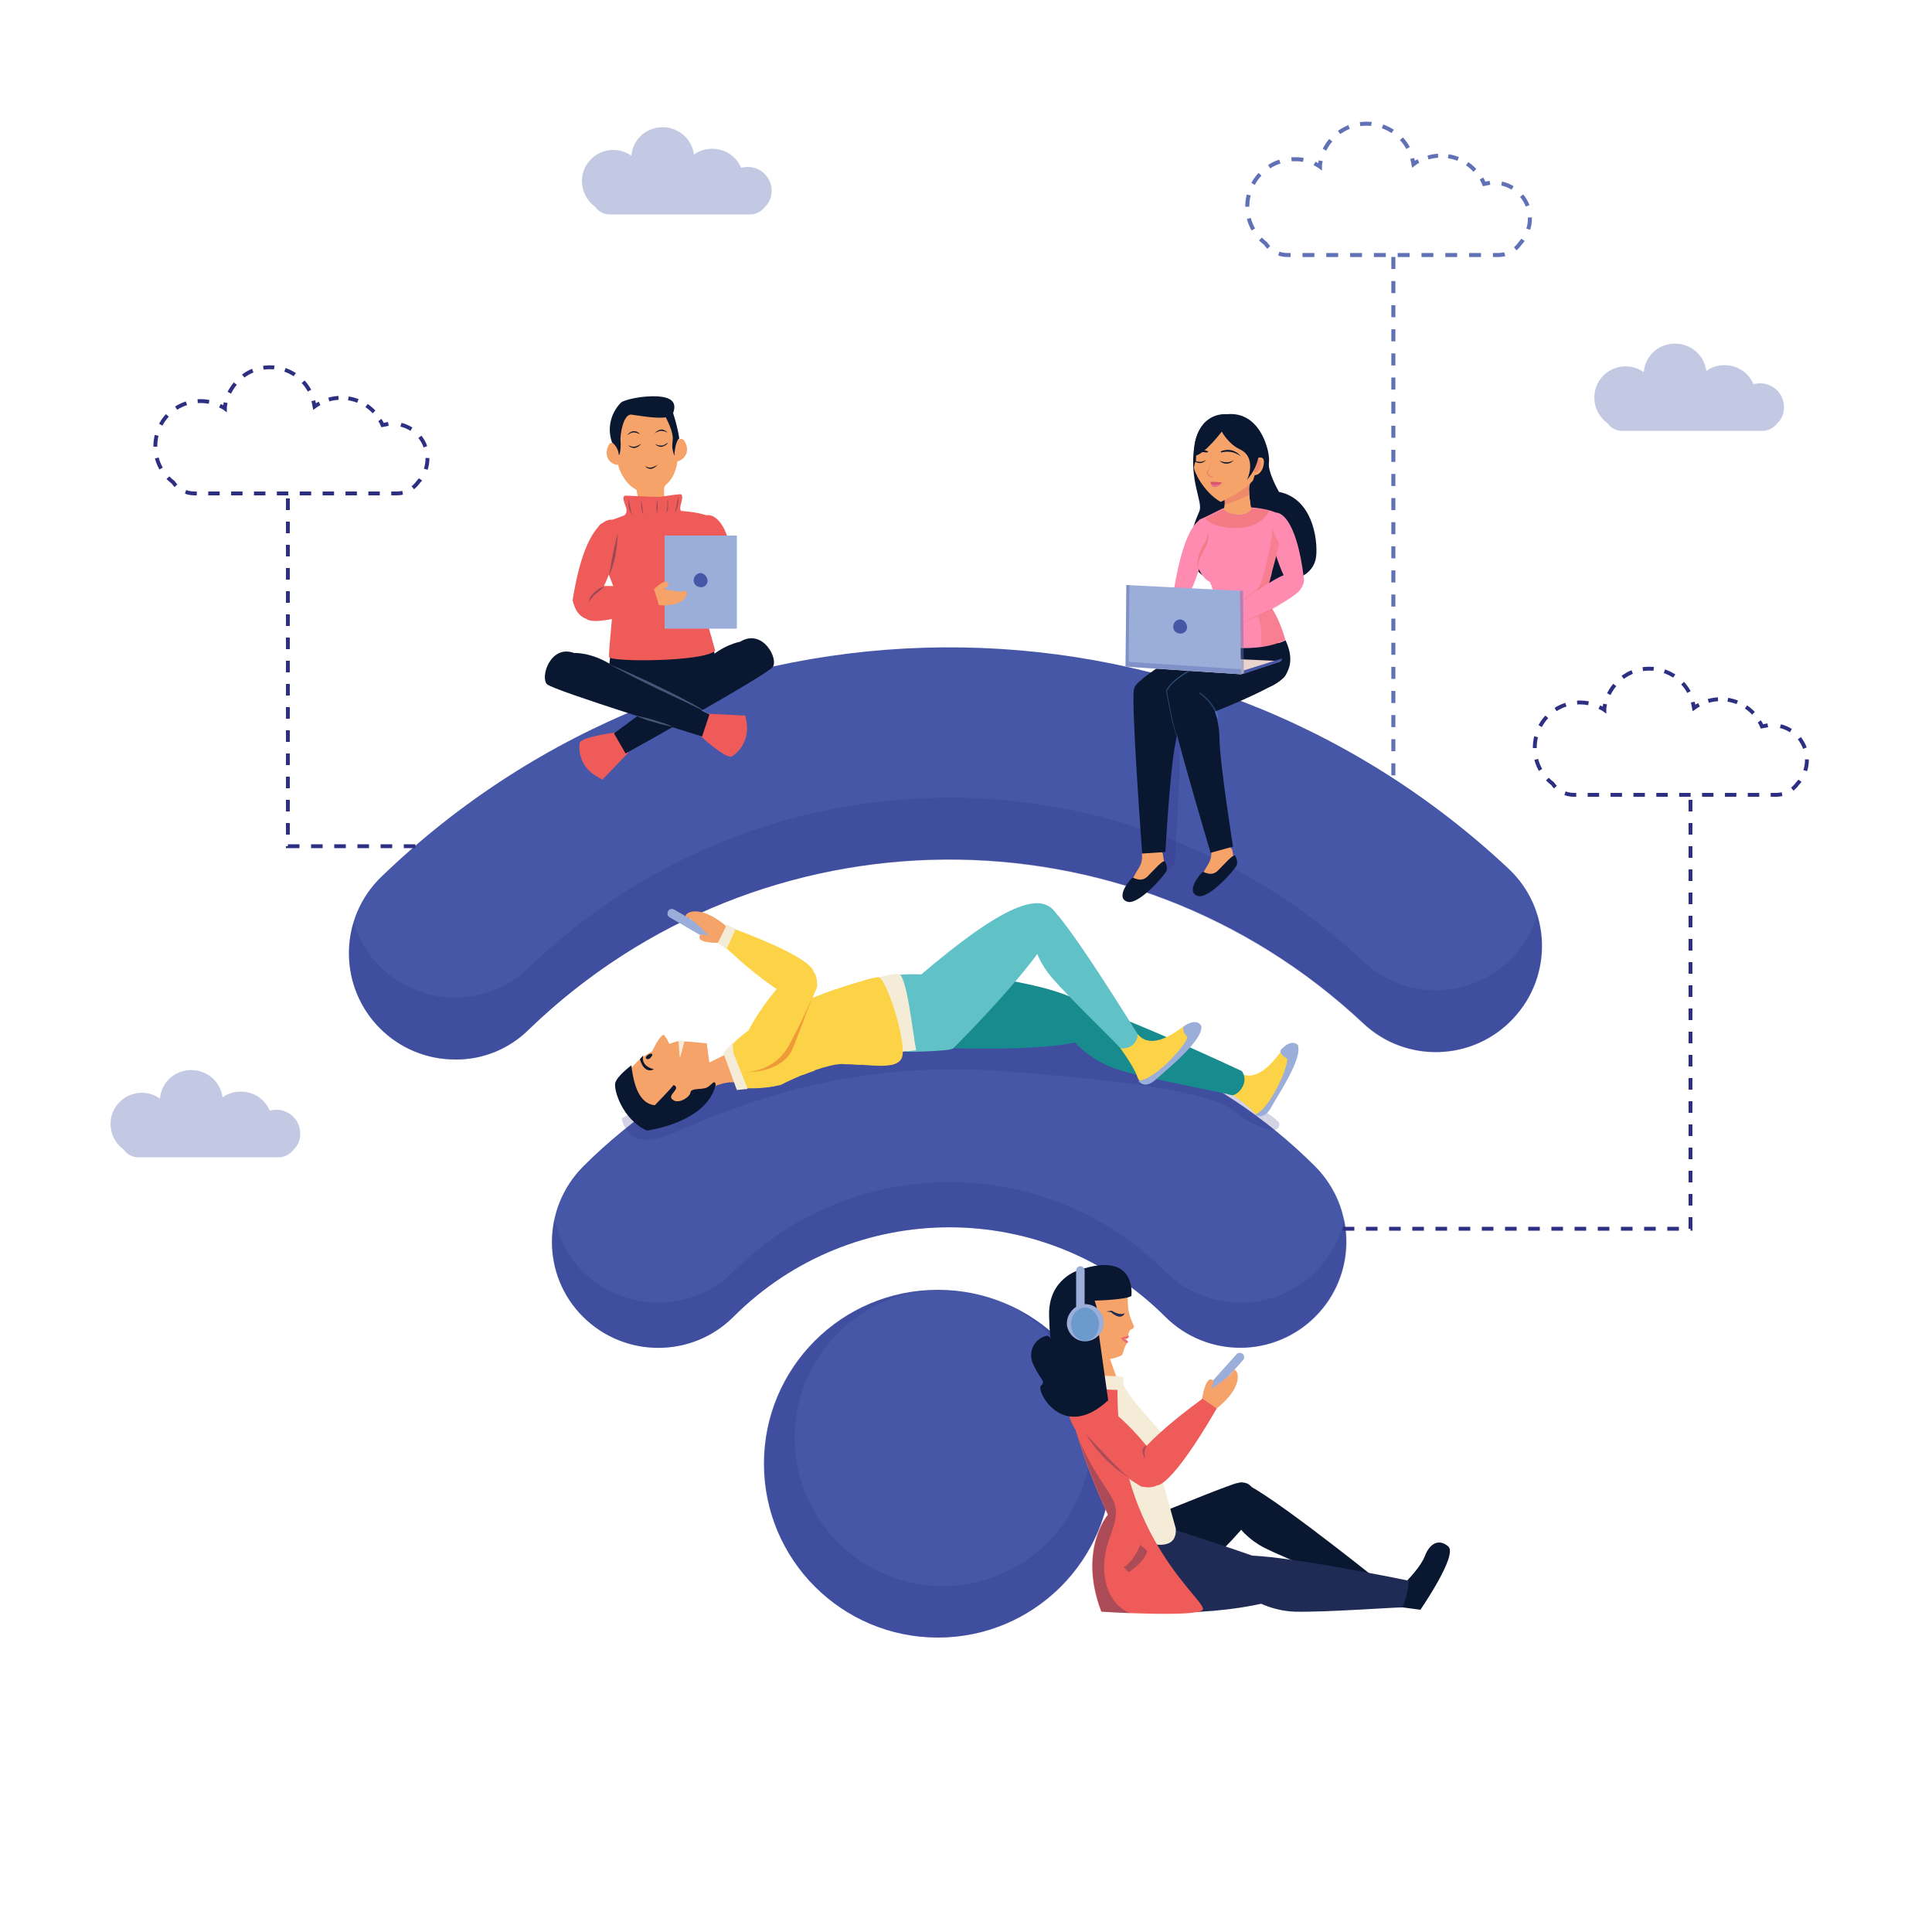 <?xml version="1.0" encoding="utf-8"?>
<!-- Generator: Adobe Illustrator 25.0.0, SVG Export Plug-In . SVG Version: 6.00 Build 0)  -->
<svg version="1.1" id="Layer_1" xmlns="http://www.w3.org/2000/svg" xmlns:xlink="http://www.w3.org/1999/xlink" x="0px" y="0px"
	 viewBox="0 0 500 500" style="enable-background:new 0 0 500 500;" xml:space="preserve">
<style type="text/css">
	.st0{fill:none;stroke:#6171B6;stroke-width:1.04;stroke-miterlimit:10;}
	.st1{fill:none;stroke:#6171B6;stroke-width:1.04;stroke-miterlimit:10;stroke-dasharray:2.65,2.65;}
	.st2{fill:none;stroke:#6171B6;stroke-width:1.04;stroke-miterlimit:10;stroke-dasharray:2.95,2.95;}
	.st3{fill:none;stroke:#6171B6;stroke-width:1.04;stroke-miterlimit:10;stroke-dasharray:3.08,3.08;}
	.st4{fill:none;stroke:#6171B6;stroke-width:1.04;stroke-miterlimit:10;stroke-dasharray:3.12;}
	.st5{fill:#4657A7;}
	.st6{opacity:0.21;fill:#2D2F82;enable-background:new    ;}
	.st7{fill:#0A1731;}
	.st8{fill:#F6A36A;}
	.st9{fill:#1F2B54;}
	.st10{fill:#F4ECD7;}
	.st11{fill:#EE5B59;}
	.st12{opacity:0.32;fill:#1F2B54;enable-background:new    ;}
	.st13{fill:#9BAEDA;}
	.st14{fill:#E96C76;}
	.st15{opacity:0.33;fill:#1272B2;enable-background:new    ;}
	.st16{opacity:0.3;}
	.st17{fill:#67AFE9;}
	.st18{opacity:0.4;}
	.st19{fill:#FF8BB1;}
	.st20{opacity:0.33;fill:#DD5829;enable-background:new    ;}
	.st21{opacity:0.23;fill:#DD5829;enable-background:new    ;}
	.st22{fill:#F0CF9A;}
	.st23{opacity:0.3;fill:#D85369;enable-background:new    ;}
	.st24{opacity:0.7;fill:#D85369;enable-background:new    ;}
	.st25{fill:#EAD4CE;}
	.st26{opacity:0.47;fill:#6171B6;enable-background:new    ;}
	.st27{fill:#E86B87;}
	.st28{fill:#D85369;}
	.st29{opacity:0.38;fill:#6171B6;enable-background:new    ;}
	.st30{fill:none;stroke:#2D2F82;stroke-miterlimit:10;}
	.st31{fill:none;stroke:#2D2F82;stroke-miterlimit:10;stroke-dasharray:2.55,2.55;}
	.st32{fill:none;stroke:#2D2F82;stroke-miterlimit:10;stroke-dasharray:2.84,2.84;}
	.st33{fill:none;stroke:#2D2F82;stroke-miterlimit:10;stroke-dasharray:2.96,2.96;}
	.st34{fill:none;stroke:#2D2F82;stroke-miterlimit:10;stroke-dasharray:3;}
	.st35{opacity:0.38;fill:#F6A36A;enable-background:new    ;}
	.st36{opacity:0.4;fill:#1F2B54;enable-background:new    ;}
	.st37{opacity:0.42;fill:#9BAEDA;enable-background:new    ;}
	.st38{fill:#FCD246;}
	.st39{fill:#178B8E;}
	.st40{fill:#60C1C6;}
	.st41{opacity:0.35;fill:#F6A36A;enable-background:new    ;}
	.st42{opacity:0.46;fill:#DD5829;enable-background:new    ;}
</style>
<g>
	<g id="OBJECTS">
		<path class="st0" d="M385.6,47.3c-0.5,0.1-1,0.2-1.5,0.3c-0.2-0.5-0.4-0.9-0.7-1.4"/>
		<path class="st1" d="M381.7,44.1c-3.4-3.7-8.8-4.8-13.4-2.9"/>
		<path class="st0" d="M367.1,41.7c-0.5,0.2-0.9,0.5-1.3,0.8c-0.1-0.5-0.2-1-0.3-1.5"/>
		<path class="st2" d="M364.4,38.3c-3.2-5.9-10.7-8-16.6-4.8c-2.6,1.4-4.6,3.8-5.6,6.6"/>
		<path class="st0" d="M341.8,41.6c-0.1,0.5-0.2,1-0.2,1.5c-0.4-0.3-0.9-0.5-1.4-0.8"/>
		<path class="st3" d="M337.3,41.4c-0.8-0.2-1.5-0.2-2.3-0.2c-6.7,0-12.2,5.5-12.2,12.2c0,3.8,1.7,7.3,4.7,9.6c1.3,1.9,3.4,3,5.7,3
			h54.5c2.3,0,4.4-1.1,5.7-3c3.5-3.8,3.4-9.7-0.4-13.2c-1.6-1.5-3.7-2.4-5.9-2.5"/>
		<line class="st4" x1="360.6" y1="66.5" x2="360.6" y2="208"/>
		<path class="st5" d="M117.8,274.2c-15.2,0-27.5-12.3-27.5-27.5c0-7.5,3-14.6,8.4-19.8c81.1-78.3,209.4-79.3,291.7-2.1
			c11.1,10.4,11.6,27.8,1.2,38.8c-10.4,11.1-27.8,11.6-38.8,1.2c-60.9-57.1-155.8-56.4-215.9,1.6
			C131.8,271.5,124.9,274.3,117.8,274.2z"/>
		<path class="st6" d="M391.6,247.6c-10.4,11.1-27.8,11.6-38.8,1.2l0,0c-60.9-57.1-155.8-56.4-215.9,1.6
			C126,261,108.6,260.7,98,249.8c-3-3.1-5.2-6.9-6.5-11.1c-4.4,14.5,3.7,29.9,18.2,34.3c9.6,2.9,19.9,0.4,27.1-6.5
			c60-58,155-58.7,215.9-1.6c11.1,10.4,28.5,9.8,38.8-1.2c6.7-7.2,9.1-17.4,6.2-26.8C396.6,240.9,394.5,244.6,391.6,247.6z"/>
		<path class="st5" d="M321,348.8c-7.3,0-14.3-2.9-19.4-8c-30.9-30.9-80.9-30.9-111.8,0l0,0c-10.7,10.7-28.1,10.7-38.9,0
			s-10.7-28.1,0-38.9c52.3-52.3,137.2-52.3,189.5,0l0,0c10.7,10.8,10.7,28.2-0.1,38.9C335.2,345.9,328.2,348.8,321,348.8z"/>
		<path class="st6" d="M340.5,329.1c-10.7,10.7-28.1,10.7-38.9,0c-30.9-30.9-80.9-30.9-111.8,0c-10.7,10.7-28.1,10.7-38.9,0
			c-3.7-3.7-6.3-8.4-7.4-13.6c-3.2,14.8,6.2,29.5,21,32.7c9.1,2,18.7-0.8,25.3-7.4c30.9-30.9,80.9-30.9,111.8,0l0,0
			c10.7,10.7,28.1,10.7,38.9,0c6.6-6.6,9.4-16.1,7.4-25.3C346.8,320.6,344.2,325.4,340.5,329.1z"/>
		<ellipse class="st5" cx="242.7" cy="378.8" rx="45" ry="45"/>
		<path class="st6" d="M260.1,337.3c19.2,8.9,27.6,31.7,18.7,50.9s-31.7,27.6-50.9,18.7s-27.6-31.7-18.7-50.9
			c5.7-12.2,17.3-20.6,30.7-22c-24.8,1.6-43.5,23-41.9,47.8s23,43.5,47.8,41.9s43.5-23,41.9-47.8
			C286.5,358.8,275.8,343.9,260.1,337.3L260.1,337.3z"/>
		<path class="st7" d="M318.5,392c1.9,3.6,4.9,6.6,8.6,8.5c6.1,3.1,21.6,9.1,22.6,9.7s6.8,1,5.7-2.2c0,0-31.1-24.9-34.4-24.3
			S318,391.2,318.5,392z"/>
		<path class="st7" d="M299.7,414.9c0,0,15.4-10.2,25-23.4c0,0,1.9-10-5.5-7.4s-25.4,10.1-25.4,10.1S283.1,411.8,299.7,414.9z"/>
		<path class="st8" d="M280.2,350c0,0,1.7,5.4,0,9s7.7,2.7,9.2-1.3l-2.8-7.9C286.6,349.8,281.4,344.5,280.2,350z"/>
		<path class="st9" d="M322.2,412.6c3.8,2.8,8.3,4.3,12.9,4.5c7.8,0.2,26.6-1.2,27.9-1.1s3.9-4.3,1.2-7c0,0-40.5-8.3-43.6-6
			S321.2,412.2,322.2,412.6z"/>
		<path class="st9" d="M288.9,416.7c0,0,20.8,2.4,39-2c0,0,9-7.3,0.6-10.5s-29.5-9.9-29.5-9.9S276.8,401.7,288.9,416.7z"/>
		<path class="st7" d="M364.2,409c0,0,3.5-3.5,4.6-6.4s3.4-4.6,6-2.4s-7.2,16.4-7.2,16.4L363,416C363,416,365.3,409.6,364.2,409z"/>
		<path class="st10" d="M300.4,381.6l-0.3-0.1c-0.3-1.5-0.8-3.4-1.3-5.5c1.5-0.5,2.6-1.7,3.2-3.2c-3.8-5.4-8.9-9.5-11.8-15.4
			c-3,1.6-6.4,2.1-9.7,1.6l0,0c-1.1,1-2.8,2.8-3.1,4.4c-0.5,2.3,8.1,17.1,9,20.5c0.2,0.7,0.6,1.3,1.1,1.8c0,0.2-0.1,0.3-0.2,0.5
			c0,0,4.6,8.5,2.6,10.4c0,0,14.9,7.8,14.4-1L300.4,381.6z"/>
		<path class="st10" d="M290.8,359.4c-0.1-0.9-0.1-1.8,0-2.7c0.2-1.2-9.8,0.3-10.9-2.5c0,0-0.7,3.1-0.4,3.7S289,361.4,290.8,359.4z"
			/>
		<path class="st11" d="M279.5,357.9c0,0-3.5,3.3-2.9,5.6c2.4,9.8,5.8,19.3,10.1,28.5c0,0-7.8,9.1-1.7,25.1c0,0,24.1,1.5,26.2-0.4
			s-22.2-17.9-22-57C289.3,359.7,281.5,359.7,279.5,357.9z"/>
		<path class="st12" d="M292.2,417.4c-6.2-2.9-7.3-10.4-5.9-16.5c1-4.6,4-8.5,1.6-13c-1.7-3.1-3.9-5.9-5.6-9.1c-1.1-2-2.1-4-3-6.1
			c2.1,6.6,4.6,13,7.5,19.3c0,0-7.8,9.1-1.7,25.1c0,0,3.2,0.2,7.4,0.4L292.2,417.4z"/>
		<path class="st12" d="M295.1,399.8c0,0-1.6,4.3-4.3,5.8l1.3,1.3c0,0,4.2-2.7,4.8-5.5L295.1,399.8z"/>
		<path class="st13" d="M313,360L313,360c-0.5-0.4-0.5-1.1-0.1-1.6l0,0l7.1-7.9c0.4-0.5,1.1-0.5,1.6-0.1l0,0l0,0
			c0.5,0.4,0.5,1.2,0.1,1.6l-7.1,7.9C314.3,360.4,313.5,360.4,313,360z"/>
		<path class="st8" d="M311.2,361.5c0,0,0.7-4.7,2.2-4.5s-0.2,2.6-0.2,2.6s5.3-3.3,5.9-4.8s4.1,3-4.2,9.7
			C314.8,364.5,309.8,365,311.2,361.5z"/>
		<path class="st11" d="M276.7,362.6c0,0-4.3,8,18.6,22.1c0,0,6.6,1.4,5-4.6S279.6,354.7,276.7,362.6z"/>
		<path class="st11" d="M299.4,384.4c0,0,3.3,1.1,15.5-19.9l-3.7-2.5c0,0-18.7,13.3-18.3,18.6S298.6,385.1,299.4,384.4z"/>
		<path class="st12" d="M281.1,371.2c0,0,9.6,10.6,11.7,11.6C288,380,284,376,281.1,371.2z"/>
		<path class="st12" d="M296.9,374c-0.8,1.1-0.9,2.5-0.4,3.7C296.5,377.7,294.4,374.9,296.9,374z"/>
		<path class="st8" d="M292,338.9c-0.1-0.4-0.3-8.1-0.7-8.2c-20.3-3.1-13.5,18.3-13.5,18.3h-0.1c0,0.1,0,0.1,0,0.2
			c0.4,0.3,1.2,0.7,2.9,1.6c4.8,2.6,9.8-0.1,9.8-0.1c0.2-0.4,0.3-0.8,0.4-1.2c0.2-0.8,0.6-1.5,1-2.1c-0.3-0.2-1.6-1.1-1.1-0.9
			c0.4,0.1,0.8,0.1,1.2-0.1c0,0,0.1-2.2,0.8-2.3c0.4-0.1,0.7-0.4,0.8-0.8C292.8,341.8,292.3,340.4,292,338.9z"/>
		<path class="st14" d="M292,346.2c0,0,0.4-0.6,0.1-0.5c-0.7,0.2-1.3,0.3-2,0.5c-0.1,0.1,1,1.4,1.7,1.4c0,0,0,0,0.1-0.3
			s-0.5-0.6-1-0.9C291.3,346.5,291.7,346.4,292,346.2z"/>
		<path class="st9" d="M291.1,339.8c0,0-1,0.9-3.4-0.6l-1.4,0.2l1.3,0.2C287.6,339.7,290.1,342,291.1,339.8z"/>
		<path class="st7" d="M283.3,336.6c0,0,8.1-0.2,9.5-1.2c0,0,1.6-11.9-13.6-6.7c0,0-7.9,2.2-7.7,11.7s1.2,5.2-0.6,5.3
			c-2.8,0.6-4.6,3.4-3.9,6.3c0.1,0.4,0.2,0.7,0.4,1.1c1.8,4,3.4,4.4,2,5.5s5.5,14.8,17.4,3.8l-2.4-17c0,0-6,1-4-3.5
			c0,0,0.6-2.4,2-0.2S286.2,346.1,283.3,336.6z"/>
		<path class="st13" d="M280.8,337.5h-0.1v-8.7c0-0.6-0.5-1.1-1.1-1.1s-1.1,0.5-1.1,1.1l0,0v9.4c-1.5,1-2.5,2.7-2.4,4.6
			c0.3,2.6,2.6,4.6,5.2,4.3s4.6-2.6,4.3-5.2C285.4,339.3,283.3,337.5,280.8,337.5L280.8,337.5z"/>
		<path class="st15" d="M284.4,342.7c0,2.4-1.6,4.3-3.6,4.3s-3.6-1.9-3.6-4.3s1.6-4.3,3.6-4.3S284.4,340.4,284.4,342.7z"/>
		<path class="st6" d="M301.1,226c0,0,3.2-1.8,3-3.2s2.4-31.2,0.5-35c0,0-1.4-1.8-2.6,1.7s-2.1,37-4.2,38S299.4,228.3,301.1,226z"/>
		<path class="st7" d="M317.5,107.2c0,0-7-0.9-8.4,8.2s2.3,14.5,1.3,16.9s-8.5,18.1,9,19s20.4-3.5,21.1-6.6s0-15.5-9.5-17.4
			c0,0-3-5.2-2.6-7.6S326.4,106.3,317.5,107.2z"/>
		<path class="st8" d="M300.9,220.8c0,0,0.7,3.8,0.4,4.2s-6.1,6.9-7.5,6.9s-2.6-1.8,0.9-7.2c0.7-1.1,1-2.4,0.8-3.7
			C295.5,221.1,297.9,216.8,300.9,220.8z"/>
		<path class="st7" d="M293,227.2c0.3-0.3,2.2,1.4,4-0.4s4.1-4.5,4.5-3.8s0.6,1.5,0.4,2.3c-0.1,0.8-7,8.8-10,8.1
			S291.4,228.7,293,227.2z"/>
		<path class="st8" d="M318.9,219.9c0,0,0.7,3.8,0.4,4.2s-6.1,6.9-7.5,6.9s-2.6-1.8,0.8-7.2c0.7-1.1,1-2.4,0.9-3.7
			C313.5,220.2,316,215.9,318.9,219.9z"/>
		<path class="st7" d="M311.2,225.7c0.3-0.3,2.2,1.4,4-0.4s4.1-4.5,4.5-3.8s0.6,1.5,0.4,2.3c-0.1,0.8-7,8.8-10,8.1
			S309.6,227.2,311.2,225.7z"/>
		<path class="st7" d="M315.2,163.2c0,0-21,11.9-21.6,14.8s3.2,6.8,6.1,5.8s17.6-7.6,20.9-10.6S322.3,161.8,315.2,163.2z"/>
		<path class="st7" d="M323.9,163.9c0,0-21.9,11.7-22,14.9s5,7.8,8.2,6.9s18.7-7.2,22-10.2S331.8,162.9,323.9,163.9z"/>
		<path class="st7" d="M303.6,181.8c0,0,2,4.1,0.6,10.6s-2.6,28.1-2.6,28.1l-6,0.4c0,0-3-40.2-2.1-42.6S303.5,175.2,303.6,181.8z"/>
		<path class="st7" d="M312.7,180.8c0,0,2.8,3.6,2.9,10.3s3.5,28,3.5,28l-5.8,1.6c0,0-11.5-38.6-11.1-41.2S311.1,174.4,312.7,180.8z
			"/>
		<path class="st7" d="M327.9,178c0,0,9.3-2.6,4.8-12.3c0,0-7.9,4.4-23.1,0.5C309.6,166.2,307.9,180.6,327.9,178z"/>
		<g class="st16">
			<path class="st17" d="M315,185.8c-0.8-3.8-4.7-6.4-4.7-6.4l0.2-0.2c0,0,4,2.6,4.9,6.6L315,185.8z"/>
		</g>
		<g class="st18">
			<path class="st17" d="M304.5,190.4c-1.2-2.7-2.6-11.2-2.7-11.6l0,0l0,0c1.1-2.9,6.9-5.9,7.1-6l0.1,0.3c-0.1,0-5.9,3-7,5.8
				c0.1,0.6,1.5,8.9,2.6,11.5H304.5z"/>
		</g>
		<path class="st19" d="M330.4,132.7c0,0,5-0.4,7.1,17.5c0,0-0.7,4.4-3.4,1.8S325.8,132.3,330.4,132.7z"/>
		<path class="st19" d="M311.1,134.5c0,0-4.4-0.5-7.5,19.4c0,0,0.3,4.9,2.9,2S315.2,134.1,311.1,134.5z"/>
		<path class="st19" d="M327.2,154.9l1.4-4.6l0,0l0.5-1.8v-0.2l0,0l2.1-7.8c0,0,2.7-5.8-0.1-7.4c-2.2-1.3-6-1.7-7.4-1.8
			c-2.1,1.8-4.6,1.2-7.1,0.2c-1.8,0.9-5.2,2.6-6,2.9c-1.1,0.3-1.1,4.9-0.1,7.9l0.1,0.4l-0.1,0.1c-1.4,1.3-0.7,6,2.7,7.9
			c0.1,0.3,0.1,0.5,0.1,0.5h0.1c0.6,1.5,0.8,3.1,0.8,4.6c-0.6,0.7-5.2,6.4-4.6,10.3c0,0,14,4,23.1-0.5
			C332.6,165.7,331,158.7,327.2,154.9z"/>
		<path class="st20" d="M312.8,135c0.9,0.6,1.8,1,2.9,1.2c1.8,0.4,3.7,0.6,5.6,0.4c1.9-0.2,3.8-0.9,5.4-2.1c0.8-0.6,1.4-1.4,1.7-2.3
			c-1.5-0.4-3-0.6-4.5-0.7c-2.1,1.8-4.6,1.2-7.1,0.2c-1.3,0.6-3.5,1.7-4.9,2.4C312.1,134.4,312.4,134.7,312.8,135z"/>
		<path class="st21" d="M332.6,165.7c0,0-1.6-7-5.5-10.8l1.4-4.6l0,0l0.5-1.8v-0.2l0,0l2.1-7.6c-0.7-1.2-1.3-2.5-1.8-3.8
			c-0.3,3.5-1,6.9-1.9,10.2c-0.4,1.9-1,3.8-1.9,5.5c-0.9,1.5-2.2,2.6-3.7,3.4c1,0.1,1.9,0.5,2.6,1.2c0.7,0.9,1.2,2.1,1.5,3.2
			c0.6,2.2,0.7,4.6,0.3,6.8C328.5,167.3,330.6,166.6,332.6,165.7z"/>
		<path class="st22" d="M316.6,126.1c0,0,0.7,4.4,0.2,5.4s5.1,2.9,7,0.3c0,0-1-5.6-0.3-6.6C323.5,125.2,319.2,121.6,316.6,126.1z"/>
		<path class="st8" d="M316.6,126.1c0,0,0.7,4.4,0.2,5.4s5.1,2.9,7,0.3c0,0-1-5.6-0.3-6.6C323.5,125.2,319.2,121.6,316.6,126.1z"/>
		<path class="st23" d="M317,130.6c2.2-0.7,4.3-1.5,6.3-2.5c-0.1-1.3-0.1-2.6,0.2-3c0,0-4.3-3.6-6.9,1
			C316.9,127.6,317,129.1,317,130.6z"/>
		<path class="st8" d="M325.5,116.3c-0.2-4.8-3.9-8.6-8.3-8.3s-7.8,4.3-7.6,9.1c0,0.4-0.1,1.8-0.1,2.2c-0.3,0.5-0.4,1-0.5,1.6
			c-0.1,0.9,2.3,6.3,6.9,9c0,0,6.1-2.7,8.4-5.6c0.6-1.7,1-3.5,1.1-5.3c0-0.1,0-0.3-0.1-0.4C325.5,117.9,325.5,117.1,325.5,116.3z"/>
		<path class="st8" d="M325.3,118.6c0,0,1.9-0.9,1.8,1.1s-1.4,3.6-2.8,3.2C324.4,122.9,324.6,119.4,325.3,118.6z"/>
		<path class="st23" d="M325.1,119.1c0,0,1.2-0.7,1.2,0.8s-0.9,2.6-1.8,2.3C324.5,121.1,324.7,120.1,325.1,119.1z"/>
		<path class="st7" d="M312.6,116.8c-1.1-0.5-2.4-0.4-3.5,0.2c0,0.1,0,0.3,0,0.4c1.1-0.4,2.2-0.5,3.3-0.3
			C312.8,116.9,312.6,116.8,312.6,116.8z"/>
		<path class="st24" d="M313.4,117.6c0,0,0,0.5,0,1.2c0,0.4-0.1,0.8-0.1,1.2c-0.1,0.5-0.2,0.9-0.3,1.3l-0.1,0.2l-0.1,0.2
			c0,0.1-0.1,0.1-0.1,0.2v0.1l-0.1,0.1c-0.1,0.1-0.1,0.3,0,0.5c0.2,0.3,0.4,0.6,0.8,0.7l0.2,0.1l0.2,0.1c0.1,0,0.2,0.1,0.4,0.1h0.2
			c-0.1,0-0.2,0-0.2,0c-0.1,0-0.2,0-0.4,0h-0.2l-0.2-0.1c-0.2-0.1-0.4-0.2-0.5-0.3c-0.2-0.1-0.3-0.3-0.4-0.5c0-0.1-0.1-0.1-0.1-0.2
			s0-0.1,0-0.2s0-0.1,0-0.2s0.1-0.1,0.1-0.2l0.1-0.1l0,0l0,0l0.1-0.1l0.1-0.1l0.1-0.2c0.1-0.2,0.1-0.4,0.2-0.6
			c0-0.2,0.1-0.4,0.1-0.6c0.1-0.4,0.1-0.8,0.2-1.1C313.3,118,313.4,117.6,313.4,117.6z"/>
		<path class="st7" d="M321.1,118.1c-1.2-1.6-3.3-2.1-5.1-1.3c0,0-0.2,0.2,0.1,0.3C317.9,116.6,319.7,117,321.1,118.1z"/>
		<path class="st19" d="M336.7,152.2c0,0,0.5,2-17.6,10.3l-2.6-2.8c0,0,13.7-11.5,17.9-11.4S337.3,151.6,336.7,152.2z"/>
		<path class="st20" d="M310.1,147.2c0,0-0.9-1.9,1.2-6c0.9-1.1,1.3-2.5,1.2-3.9c0.4,1.5,0.2,3.2-0.6,4.5
			C310.6,144.2,309.8,145.5,310.1,147.2z"/>
		<path class="st21" d="M319.1,162.1c1.1-0.5,2.2-1,3.3-1.5l3.3-1.5l3.3-1.5c0.5-0.2,1.1-0.5,1.6-0.8c0.6-0.2,1.1-0.5,1.6-0.8
			c-1,0.7-2,1.3-3.1,1.8s-2.2,1-3.3,1.5s-2.2,1-3.3,1.4S320.2,161.6,319.1,162.1z"/>
		<path class="st21" d="M316.5,159.7c1.1-0.9,2.1-1.9,3.2-2.8s2.2-1.8,3.3-2.7s2.3-1.7,3.4-2.6c0.6-0.4,1.2-0.8,1.8-1.2
			c0.3-0.2,0.6-0.4,0.9-0.6l0.5-0.3l0.5-0.2l-0.5,0.2l-0.4,0.3c-0.3,0.2-0.6,0.4-0.9,0.6c-0.6,0.4-1.1,0.8-1.7,1.3
			c-1.1,0.9-2.3,1.7-3.4,2.6l-3.4,2.6C318.7,157.9,317.6,158.8,316.5,159.7z"/>
		<path class="st7" d="M315.2,109.6c0,0.4,2,5,5.7,6.7s2.7,6.1,1.8,7.9c1.4-1.6,2.4-3.4,2.9-5.5c0.6-2.8,1-10.1-7.3-11.2
			C318.2,107.5,315.5,107.1,315.2,109.6z"/>
		<path class="st7" d="M316.5,111.3c0,0-4.6,6.2-7.3,6.7c0,0-1.5-8.8,7.3-10.5C316.5,107.5,317.7,110,316.5,111.3z"/>
		<path class="st7" d="M315.6,119.2c1.2,0.6,2.6,0.6,3.7-0.1c-0.9,1.1-2.6,1.2-3.6,0.2C315.7,119.3,315.7,119.3,315.6,119.2z"/>
		<path class="st7" d="M309,119.1c1,0.6,2.2,0.6,3.1-0.1c-0.6,0.9-1.8,1.1-2.7,0.5C309.3,119.4,309.1,119.3,309,119.1z"/>
		<polygon class="st25" points="321.2,174.5 331.6,171.1 303,169.8 293.7,172.7 		"/>
		<polygon class="st13" points="321.2,174.5 291.3,172.5 291.5,151.4 320.9,152.9 		"/>
		<polygon class="st26" points="292.1,171.3 292.3,151.4 291.5,151.4 291.3,172.5 321.2,174.5 321.2,173.2 		"/>
		<polygon class="st26" points="320.9,152.9 321.7,152.8 321.9,174.4 321.2,174.5 		"/>
		<polygon class="st5" points="321.9,174.4 331.6,171.1 331.8,170.4 321.9,173.5 		"/>
		<path class="st5" d="M307.2,162.6c-0.2,1-1.2,1.6-2.2,1.3c-1-0.2-1.6-1.2-1.3-2.2c0.2-0.8,0.9-1.4,1.8-1.4
			C306.5,160.4,307.3,161.4,307.2,162.6C307.2,162.5,307.2,162.5,307.2,162.6z"/>
		<path class="st27" d="M313.8,125.3c0,0-0.3,0.4,0,0.7c0.9,0.2,1.9-0.2,2.3-1C315.4,125.3,314.6,125.4,313.8,125.3z"/>
		<path class="st28" d="M313.3,124.7c0,0,0,0.6,0.2,0.7s2.3,0.1,2.8-0.5C315.3,124.7,314.3,124.7,313.3,124.7z"/>
		<path class="st29" d="M199.7,49.4c0-3.5-2.8-6.2-6.2-6.2c-0.6,0-1.1,0.1-1.7,0.2c-1.3-3-4.2-4.9-7.5-4.9c-1.7,0-3.4,0.5-4.7,1.5
			c-0.6-4.5-4.7-7.6-9.2-7c-3.8,0.5-6.7,3.5-7,7.3c-3.7-2.6-8.7-1.7-11.3,1.9s-1.7,8.7,1.9,11.3l0,0c0.9,1.3,2.3,2,3.8,2h36.4
			c1.5,0,2.9-0.8,3.8-2C199.1,52.5,199.7,51,199.7,49.4z"/>
		<path class="st29" d="M77.7,293.4c0-3.5-2.8-6.2-6.2-6.2c-0.6,0-1.1,0.1-1.7,0.2c-1.3-3-4.2-4.9-7.5-4.9c-1.7,0-3.4,0.5-4.7,1.5
			c-0.6-4.5-4.7-7.6-9.2-7c-3.8,0.5-6.7,3.5-7,7.3c-3.7-2.6-8.7-1.7-11.3,1.9s-1.7,8.7,1.9,11.3l0,0c0.9,1.3,2.3,2,3.8,2h36.4
			c1.5,0,2.9-0.8,3.8-2C77.1,296.5,77.7,295,77.7,293.4z"/>
		<path class="st29" d="M461.7,105.4c0-3.5-2.8-6.2-6.2-6.2c-0.6,0-1.1,0.1-1.7,0.2c-1.3-3-4.2-4.9-7.5-4.9c-1.7,0-3.4,0.5-4.7,1.5
			c-0.6-4.5-4.7-7.6-9.2-7c-3.8,0.5-6.7,3.5-7,7.3c-3.7-2.6-8.7-1.7-11.3,1.9c-2.6,3.7-1.7,8.7,1.9,11.3l0,0c0.9,1.3,2.3,2,3.8,2
			h36.4c1.5,0,2.9-0.8,3.8-2C461.1,108.5,461.7,107,461.7,105.4z"/>
		<path class="st30" d="M100.5,109.7c-0.5,0.1-1,0.2-1.5,0.3c-0.2-0.5-0.4-0.9-0.7-1.3"/>
		<path class="st31" d="M96.8,106.6c-3.3-3.5-8.4-4.6-12.9-2.8"/>
		<path class="st30" d="M82.7,104.4c-0.4,0.2-0.9,0.5-1.3,0.8c-0.1-0.5-0.2-1-0.3-1.5"/>
		<path class="st32" d="M80.1,101.1c-3.1-5.7-10.3-7.7-15.9-4.6c-2.5,1.4-4.4,3.7-5.4,6.4"/>
		<path class="st30" d="M58.4,104.2c-0.1,0.5-0.2,1-0.2,1.5c-0.4-0.3-0.9-0.5-1.3-0.7"/>
		<path class="st33" d="M54.1,104c-6.4-1.2-12.5,2.9-13.7,9.3c-0.8,4.4,0.8,8.8,4.4,11.5c1.2,1.8,3.3,2.9,5.5,2.9h52.4
			c2.2,0,4.2-1.1,5.5-2.9c3.4-3.6,3.2-9.3-0.4-12.7c-1.5-1.4-3.5-2.3-5.6-2.4"/>
		<polyline class="st34" points="74.5,129 74.5,219 108.5,219 		"/>
		<path class="st30" d="M457.5,187.7c-0.5,0.1-1,0.2-1.5,0.3c-0.2-0.5-0.4-0.9-0.7-1.3"/>
		<path class="st31" d="M453.8,184.6c-3.3-3.5-8.4-4.6-12.9-2.8"/>
		<path class="st30" d="M439.7,182.4c-0.4,0.2-0.9,0.5-1.3,0.8c-0.1-0.5-0.2-1-0.3-1.5"/>
		<path class="st32" d="M437.1,179.1c-3.1-5.7-10.3-7.7-15.9-4.6c-2.5,1.4-4.4,3.7-5.4,6.4"/>
		<path class="st30" d="M415.4,182.2c-0.1,0.5-0.2,1-0.2,1.5c-0.4-0.3-0.9-0.5-1.3-0.7"/>
		<path class="st33" d="M411.1,182c-6.4-1.2-12.5,2.9-13.7,9.3c-0.8,4.4,0.8,8.8,4.4,11.5c1.2,1.8,3.3,2.9,5.5,2.9h52.4
			c2.2,0,4.2-1.1,5.5-2.9c3.4-3.6,3.2-9.3-0.4-12.7c-1.5-1.4-3.5-2.3-5.6-2.4"/>
		<polyline class="st34" points="437.5,207 437.5,318 347.5,318 		"/>
		<path class="st35" d="M171.9,127.4c-0.1-0.6,0-1.2,0.3-1.7c0,0-4.7-4.2-7.4,1.3l0.2,1.1C167.2,127.8,169.5,127.5,171.9,127.4z"/>
		<path class="st7" d="M159.4,165.8c8.1-1.5,16.4-1.9,24.6-1.1c0.5,1.8,0.9,3.7,1,5.6c0.2,3-8.9,5.6-10,9.3
			c-2.2,0.7-4.5,0.8-6.7,0.4c0,0-3.9-5.8-9.3-5.4l-1.6,0.1C157.5,174.6,157.9,166.2,159.4,165.8z"/>
		<path class="st11" d="M159.7,189.5c0,0-9.7,1.2-9.7,2.9c-0.4,3.5,1.3,6.8,4.4,8.5l1.5,0.9l6.7-7
			C162.5,194.8,164.4,189.4,159.7,189.5z"/>
		<path class="st7" d="M191.5,166.1c0,0-4.7,0.7-9.6,5.6s-23,18.1-23,18.1l3,5.2c0,0,36.6-20.3,38.1-22.4S197.4,162.5,191.5,166.1z"
			/>
		<path class="st8" d="M164.7,126.5c0,0,0.9,4.4,0.3,5.4s5.6,2.8,7.5,0.2c0,0-1.2-5.6-0.4-6.6C172.1,125.4,167.5,121.9,164.7,126.5z
			"/>
		<path class="st11" d="M165.1,132c0,0-7.9,3.1-9.4,3.5s-1.5,5.2-0.1,8.4s3.5,8.8,3.5,8.8l21.5-1.3l3-10c0,0,3.5-6.2-0.2-7.8
			s-10.9-1.5-10.9-1.5S172.1,128.9,165.1,132z"/>
		<path class="st11" d="M159.1,152.6c0,0-1.6,16-1.5,17.4s24.7,1.3,27.5-1.6c0,0-4.7-15.6-3.7-19S162.1,142.3,159.1,152.6z"/>
		<path class="st11" d="M183.9,133.4c0,0,7.1,1,5.4,22.1c0,0-2.2,4.8-5.3,1.1S177.6,131.7,183.9,133.4z"/>
		<path class="st11" d="M176.1,130.9c0.4-1.5,0.8-3-0.1-3c-0.3,0-0.7,0.1-1,0.1h-0.1c-1,0.1-2.6,0.4-4.2,0.6c-3.5,0-8.3-0.4-8.9-0.3
			c-0.9,0.1-0.3,1.6,0.2,3s-0.3,1.9-0.3,1.9c1.2,2.4,4.2,2.6,7.1,2c3.3,0.6,6.9,0.4,8-2.5C176.7,132.8,175.8,132.3,176.1,130.9z"/>
		<path class="st8" d="M160.2,121.2c0,0,3.2,9.4,11.1,5s3.7-23.2-5.5-21.5S159.9,120.3,160.2,121.2z"/>
		<path class="st8" d="M174.7,114.7c0,0,1.8-2.8,2.9,0.4s-2.4,4.9-2.9,4.1S174.7,114.7,174.7,114.7z"/>
		<path class="st8" d="M160,115.5c0,0-2.1-2.6-2.9,0.8s2.9,4.6,3.4,3.7S160,115.5,160,115.5z"/>
		<path class="st35" d="M159.5,116.2c0,0-1.4-1.7-1.9,0.5s1.9,3,2.2,2.4S159.5,116.2,159.5,116.2z"/>
		<path class="st35" d="M175.2,115.2c0,0,1.4-1.7,1.9,0.5s-1.9,3-2.2,2.4S175.2,115.2,175.2,115.2z"/>
		<path class="st7" d="M174.2,106.9c0.8-2.2,0.3-4-3.8-4.3s-9.2,0.9-9.8,1.7c-2.6,2.7-3.5,6.7-2.2,10.2c0.9,0.7,1.5,1.7,1.7,2.8
			c0.1,1.6,0.7-1.3,0.5-3s0.7-7.2,2.8-7c1.6,0.2,6.3,1.1,8.9,0.7c0.5,1,2,3.9,1.8,5.8c-0.2,2.3-0.2,1.9,0.4,4.2c0,0,0.2-3.9,1.3-4.5
			C175.5,111.4,174.9,109.1,174.2,106.9z"/>
		<path class="st7" d="M162.3,112.6c0.4-0.5,0.9-0.9,1.6-1c0.3,0,0.7,0,1,0.2c0.3,0.1,0.5,0.3,0.7,0.6c-0.5-0.3-1.1-0.5-1.6-0.5
			c-0.3,0-0.6,0.1-0.8,0.2C162.9,112.2,162.6,112.4,162.3,112.6z"/>
		<path class="st7" d="M169.4,112.2c0.4-0.5,0.9-0.9,1.6-1c0.3-0.1,0.7,0,1,0.2c0.3,0.1,0.5,0.3,0.7,0.6c-0.5-0.4-1.1-0.5-1.6-0.5
			c-0.3,0-0.6,0.1-0.8,0.2C169.9,111.8,169.7,112,169.4,112.2z"/>
		<path class="st7" d="M172.9,114.5c-0.3,0.6-0.9,0.9-1.5,1.1c-0.3,0.1-0.7,0-1-0.1s-0.6-0.3-0.8-0.6c0.5,0.3,1.1,0.5,1.7,0.4
			c0.3,0,0.6-0.1,0.8-0.3C172.4,114.9,172.6,114.7,172.9,114.5z"/>
		<path class="st7" d="M165.9,114.8c-0.3,0.6-0.9,0.9-1.5,1.1c-0.3,0.1-0.7,0-1-0.1s-0.6-0.3-0.8-0.6c0.5,0.3,1.1,0.5,1.7,0.4
			c0.3-0.1,0.6-0.2,0.8-0.3C165.4,115.2,165.7,115,165.9,114.8z"/>
		<path class="st7" d="M170.2,120.2c-0.3,0.5-0.9,0.9-1.5,1.1c-0.3,0.1-0.7,0-1-0.1s-0.5-0.3-0.8-0.6c0.5,0.3,1.1,0.5,1.7,0.4
			c0.3-0.1,0.6-0.2,0.8-0.3C169.7,120.6,170,120.4,170.2,120.2z"/>
		<path class="st8" d="M167.4,113.3l-0.2,5c0,0,1.3,0.9,1.9-0.2l-0.6-4.8C168.5,113.2,167.7,112.6,167.4,113.3z"/>
		<path class="st36" d="M162.7,129c0.2,1.4,0.5,2.8,0.8,4.2c-0.4-0.6-0.6-1.3-0.8-2C162.7,130.5,162.6,129.7,162.7,129z"/>
		<path class="st36" d="M175.5,128.5c0.1,0.7,0.1,1.5-0.1,2.2c-0.1,0.7-0.4,1.4-0.8,2C175,131.3,175.3,129.9,175.5,128.5z"/>
		<path class="st36" d="M166,129.5c0.2,1.2,0.3,2.5,0.5,3.7c-0.3-0.6-0.4-1.2-0.5-1.8C165.9,130.8,165.9,130.1,166,129.5z"/>
		<path class="st36" d="M170.1,129.5c0.1,0.6,0.1,1.2,0.1,1.7c0,0.6-0.1,1.2-0.2,1.7c-0.1-0.6-0.1-1.2-0.1-1.8
			C169.9,130.6,169.9,130.1,170.1,129.5z"/>
		<path class="st36" d="M172.8,129.3c0.1,0.6,0.1,1.2,0.1,1.8c0,0.3-0.1,0.6-0.1,0.9c-0.1,0.3-0.2,0.6-0.4,0.8
			c0.1-0.3,0.2-0.6,0.2-0.9c0-0.3,0.1-0.6,0.1-0.9C172.7,130.5,172.7,129.9,172.8,129.3z"/>
		<path class="st11" d="M181,190.2c0,0,7.1,6.6,8.5,5.5c2.9-1.9,4.3-5.4,3.7-8.8l-0.3-1.7l-9.7-0.5
			C183.2,184.7,177.8,186.8,181,190.2z"/>
		<path class="st7" d="M148.6,169c0,0,4.5-0.3,10,3.3s25,12.6,25,12.6l-1.9,5.7c0,0-38.2-11.8-40.1-13.5S142.4,166.7,148.6,169z"/>
		<path class="st37" d="M157.6,171.9c2.3,0.9,4.5,1.9,6.7,2.9s4.4,2,6.6,3.1s4.4,2.1,6.5,3.3c2.2,1.1,4.3,2.3,6.3,3.7
			c-1-0.6-2.1-1.2-3.2-1.7l-3.3-1.6l-6.6-3.1l-6.5-3.2C161.9,174.1,159.7,173,157.6,171.9z"/>
		<path class="st37" d="M164.5,185.2c1.7,0.3,3.3,0.7,4.9,1.2c1.6,0.5,3.2,1,4.8,1.7c-1.7-0.3-3.3-0.7-4.9-1.2
			C167.7,186.5,166.1,185.9,164.5,185.2z"/>
		<rect x="172" y="138.6" class="st13" width="18.7" height="24.1"/>
		<path class="st5" d="M183.1,150.6c-0.2,1-1.2,1.6-2.2,1.3c-1-0.2-1.6-1.2-1.3-2.2c0.2-0.8,0.9-1.4,1.8-1.4
			C182.5,148.5,183.2,149.5,183.1,150.6z"/>
		<path class="st8" d="M169.5,152.3c0,0,2.5-2.6,3.3-1.5s-1.2,1.6-1.2,1.6s4.7,1.1,5.7,0.5s1.2,4.4-6.9,3.7
			C170.4,156.6,167.1,153.8,169.5,152.3z"/>
		<path class="st11" d="M158.1,134.5c0,0-6.5-0.7-9.9,20.8c0,0,0.8,5.3,4.4,2.3S164.1,134.2,158.1,134.5z"/>
		<path class="st11" d="M151.7,160.1c0,0,1.6,2.8,18.8-3.6l-1.2-3.9c0,0-17.8-2.7-20,1S150.8,160.1,151.7,160.1z"/>
		<path class="st36" d="M159.9,138c-0.1,1.9-0.3,3.7-0.6,5.6c-0.2,0.9-0.4,1.8-0.7,2.7c-0.2,0.9-0.6,1.8-1.1,2.6
			c0.3-0.9,0.5-1.8,0.6-2.7l0.5-2.7C159,141.7,159.4,139.8,159.9,138z"/>
		<path class="st36" d="M156.5,151.7c-0.7,0.7-1.5,1.3-2.2,1.9c-0.4,0.3-0.7,0.6-1,1c-0.3,0.3-0.6,0.7-0.8,1.2c0-0.5,0.1-1,0.4-1.4
			c0.3-0.4,0.6-0.8,1-1.2c0.4-0.3,0.8-0.6,1.2-0.9C155.6,152.1,156,151.9,156.5,151.7z"/>
		<path class="st13" d="M184.2,242.4L184.2,242.4c-0.3,0.6-1,0.7-1.6,0.4l-9.3-5.4c-0.6-0.3-0.7-1-0.4-1.6l0,0
			c0.3-0.6,1-0.7,1.6-0.4l9.3,5.4C184.3,241.1,184.5,241.8,184.2,242.4C184.2,242.3,184.2,242.3,184.2,242.4z"/>
		<path class="st6" d="M160.9,289.4c0,0,0.8,7.3,9.3,5.2s39.5-21,89.1-17.4s57.7,8.1,60.9,10.9s10.9,6.5,10.9,2.8
			S253.2,240.5,160.9,289.4z"/>
		<path class="st38" d="M317.4,282.3c0,0,5.3,3.4,6.8,5.3s3.7,0.5,5.6-3.3c1-2.4,2.3-4.6,3.9-6.6c1.3-1.6,2.3-7.2,2.3-7.2
			s-1.9-1.8-5,2.3s-6.7,6.9-10.1,4.9S316.8,280,317.4,282.3z"/>
		<path class="st13" d="M324.8,288.5c0,0,2.2,1.6,4.1-1.8s8.5-13.2,6.9-16.3c0,0-1-1.2-3,0.1c-0.5,0.4-1,0.8-1.4,1.3
			c-0.3,0.6,0.6,1.6,1.6,2.1S329.2,286.6,324.8,288.5z"/>
		<path class="st39" d="M277.8,269.3c3.2,3.7,7.5,6.3,12.1,7.7c7.9,2.3,27.4,5.9,28.7,6.4s5-3,2.8-6.2c0,0-39.4-18.5-43-17.2
			S276.9,268.7,277.8,269.3z"/>
		<path class="st39" d="M242,271.1c0,0,40.4,2,41.7-4.4s-5.7-11.1-34.8-14.8C248.9,252,232.2,260.1,242,271.1z"/>
		<path class="st38" d="M289.7,270.9c0,0,3.8,5.2,4.6,7.7s3.2,1.8,6.3-1.4s4.1-4.1,5.8-5.2s4.5-6.4,4.5-6.4s-1.2-2.5-5.4,0.6
			s-8.5,4.6-11.1,1.4S289.9,268.4,289.7,270.9z"/>
		<path class="st13" d="M294.6,279.7c0,0,1.5,2.4,4.5-0.3s12.3-10.2,11.8-13.8c0,0-0.5-1.6-2.8-0.9c-0.6,0.2-1.2,0.5-1.7,0.9
			c-0.5,0.5,0,1.9,0.8,2.7S299.4,279.4,294.6,279.7z"/>
		<path class="st40" d="M246.6,271.4c0,0,30.3-30,26.5-35.3s-13.1-2.4-35.4,16.7C237.7,252.8,232,271.2,246.6,271.4z"/>
		<path class="st40" d="M238.8,252.2c-3.3-0.2-6.5,0-9.8,0.5c1.7,6.6,4.3,12.8,5.6,19.5c3.1,0,6.6-0.1,9.7-0.4
			C252.8,271.2,235.5,268.1,238.8,252.2z"/>
		<path class="st40" d="M266.9,241.6c0.7,4.2,2.5,8.1,5.3,11.4c4.6,5.3,16.8,17.1,17.5,18s4.8,0,4.7-3.4c0,0-19.8-32.1-22.9-32.8
			S266.6,240.7,266.9,241.6z"/>
		<path class="st8" d="M185,281.1c0,0,3.7-1.8,7.1-0.6s1.4-7.5-2.4-8.6l-6.7,3.4C183,275.3,180,280.5,185,281.1z"/>
		<path class="st41" d="M185.5,274l-2.5,1.3c0,0-3,5.2,2,5.8c0.7-0.3,1.5-0.6,2.3-0.8C186.8,278.2,186.2,276.1,185.5,274z"/>
		<path class="st8" d="M184.3,280.4l-1.4-10.4l-5.8-0.5l-1.1,4.1l-0.3-4.2c0,0-8.8,2-12.5,7.3c0,0-1.3,11.7,7.3,12.5
			S183.9,282.1,184.3,280.4z"/>
		<path class="st7" d="M163.4,275.7c0,0-3.9,2.9-4.2,4.7s1.8,9.2,8.2,12.2c0,0,15.5-2,17.8-11.8c0,0,0-1.3-0.9-0.4s-6.2,4.9-8.8,4.7
			S165.1,290.8,163.4,275.7z"/>
		<path class="st7" d="M169.4,286.1c0,0,4.4-4.5,4.9-5.3c0,0,1.2,0.3,0.4,1.4s-1.7,1.8-0.3,2.6s4.1-0.8,4.3-2.1s3.5-0.5,4.7-1.5
			S173.6,291.2,169.4,286.1"/>
		<path class="st8" d="M168.8,272c0,0,2.3-4.8,3.1-4.1c0.6,0.8,1.1,1.6,1.4,2.6C173.4,270.5,169,273.1,168.8,272z"/>
		<path class="st7" d="M165.6,274.1l0.9-1c0,0-1,2.7,2.7,3.6C169.2,276.8,166.8,278.2,165.6,274.1z"/>
		<path class="st7" d="M168.8,272.8c0.1,0.2-0.1,0.6-0.5,1s-0.9,0.4-1.1,0.1s0.1-0.6,0.5-0.9S168.6,272.6,168.8,272.8z"/>
		<path class="st10" d="M175.6,269.4l0.3,4.2l1.2-4.1C176.7,269.2,176.1,269.2,175.6,269.4z"/>
		<path class="st10" d="M226.8,253.2c0,0,3.7-1.3,5.8-1.1s3.7,15.9,4.5,19.7l-4.7,0.5C232.5,272.3,231.4,256.6,226.8,253.2z"/>
		<path class="st38" d="M227.3,252.9c-1.9,0-31.5,8.3-39.1,19c0,0,3.6,6,4.4,9.7c3.2,0.2,6.3-0.1,9.4-0.8c3.9-2,10-4.6,14.4-5.3
			c5.7-0.9,16.7,2.6,17.2-2.6S229.2,252.9,227.3,252.9z"/>
		<path class="st38" d="M199.4,271.5c-0.5-2.4-1.4-4.8-2-7.1c-0.9,0.5-1.7,1-2.5,1.5c0.1,0.3,0.2,0.7,0.3,1
			c0.4,3.5,1.8,6.9,2.4,10.4c0.2,1.4,0.3,2.7,0.5,4.1c0.8-0.1,1.5-0.2,2.3-0.3C200.3,277.9,200,274.7,199.4,271.5z"/>
		<path class="st38" d="M206,260l-1.8,0.8c0.7,3.5,2.1,6.8,2.8,10.3c0.4,2.3,0.7,4.7,0.8,7.1c1-0.4,2-0.8,3-1.1
			C209.7,271.2,208.7,265.3,206,260z"/>
		<path class="st38" d="M227.8,253.7c-0.1-0.2-0.2-0.4-0.3-0.7c-0.1,0-0.1-0.1-0.2-0.1c-1.3,0.2-2.6,0.5-3.8,0.9
			c1.1,3.5,3.6,6.7,4.6,10.3c1.2,3.8,2,7.6,2.4,11.5c0.7-0.1,1.3-0.4,1.9-0.8C232.6,267.5,231,260.2,227.8,253.7z"/>
		<path class="st38" d="M219.9,263.4c-1.1-2.6-2.5-4.9-3.5-7.4c-1.1,0.4-2.2,0.8-3.4,1.2c2.7,5.8,3.9,11.9,5.2,18.2
			c1.4,0,3.1,0.1,4.7,0.2C222.5,271.4,221.4,267.3,219.9,263.4z"/>
		<polygon class="st10" points="193.5,281.8 190.7,282.1 187.2,272.5 189.6,269.8 189.8,272.5 		"/>
		<path class="st8" d="M185.8,244c0,0-4.8,0.1-4.8-1.4s2.6-0.3,2.6-0.3s-4.2-4.6-5.8-4.9s2.2-4.5,10.3,2.4
			C188.1,239.8,189.5,244.6,185.8,244z"/>
		<path class="st38" d="M193.6,277.2c0,0,8.4,2.7,17.9-21.9c0,0,0.2-6.6-5.3-4S185.5,275.8,193.6,277.2z"/>
		<path class="st38" d="M210.5,251.4c0,0,0.5-3.4-22.4-11.7l-1.8,4.1c0,0,16.5,16.1,21.6,14.7S211.3,252.1,210.5,251.4z"/>
		<path class="st42" d="M192.6,277.5c5-0.1,9.6-2.9,11.8-7.4c2.2-4,4.2-8.1,5.9-12.3c0,0-4.3,11.7-5.3,13.9S200.8,277.5,192.6,277.5
			z"/>
		<polygon class="st10" points="185.8,244 188.1,239.3 190.4,240.4 188,245.7 		"/>
	</g>
</g>
</svg>
